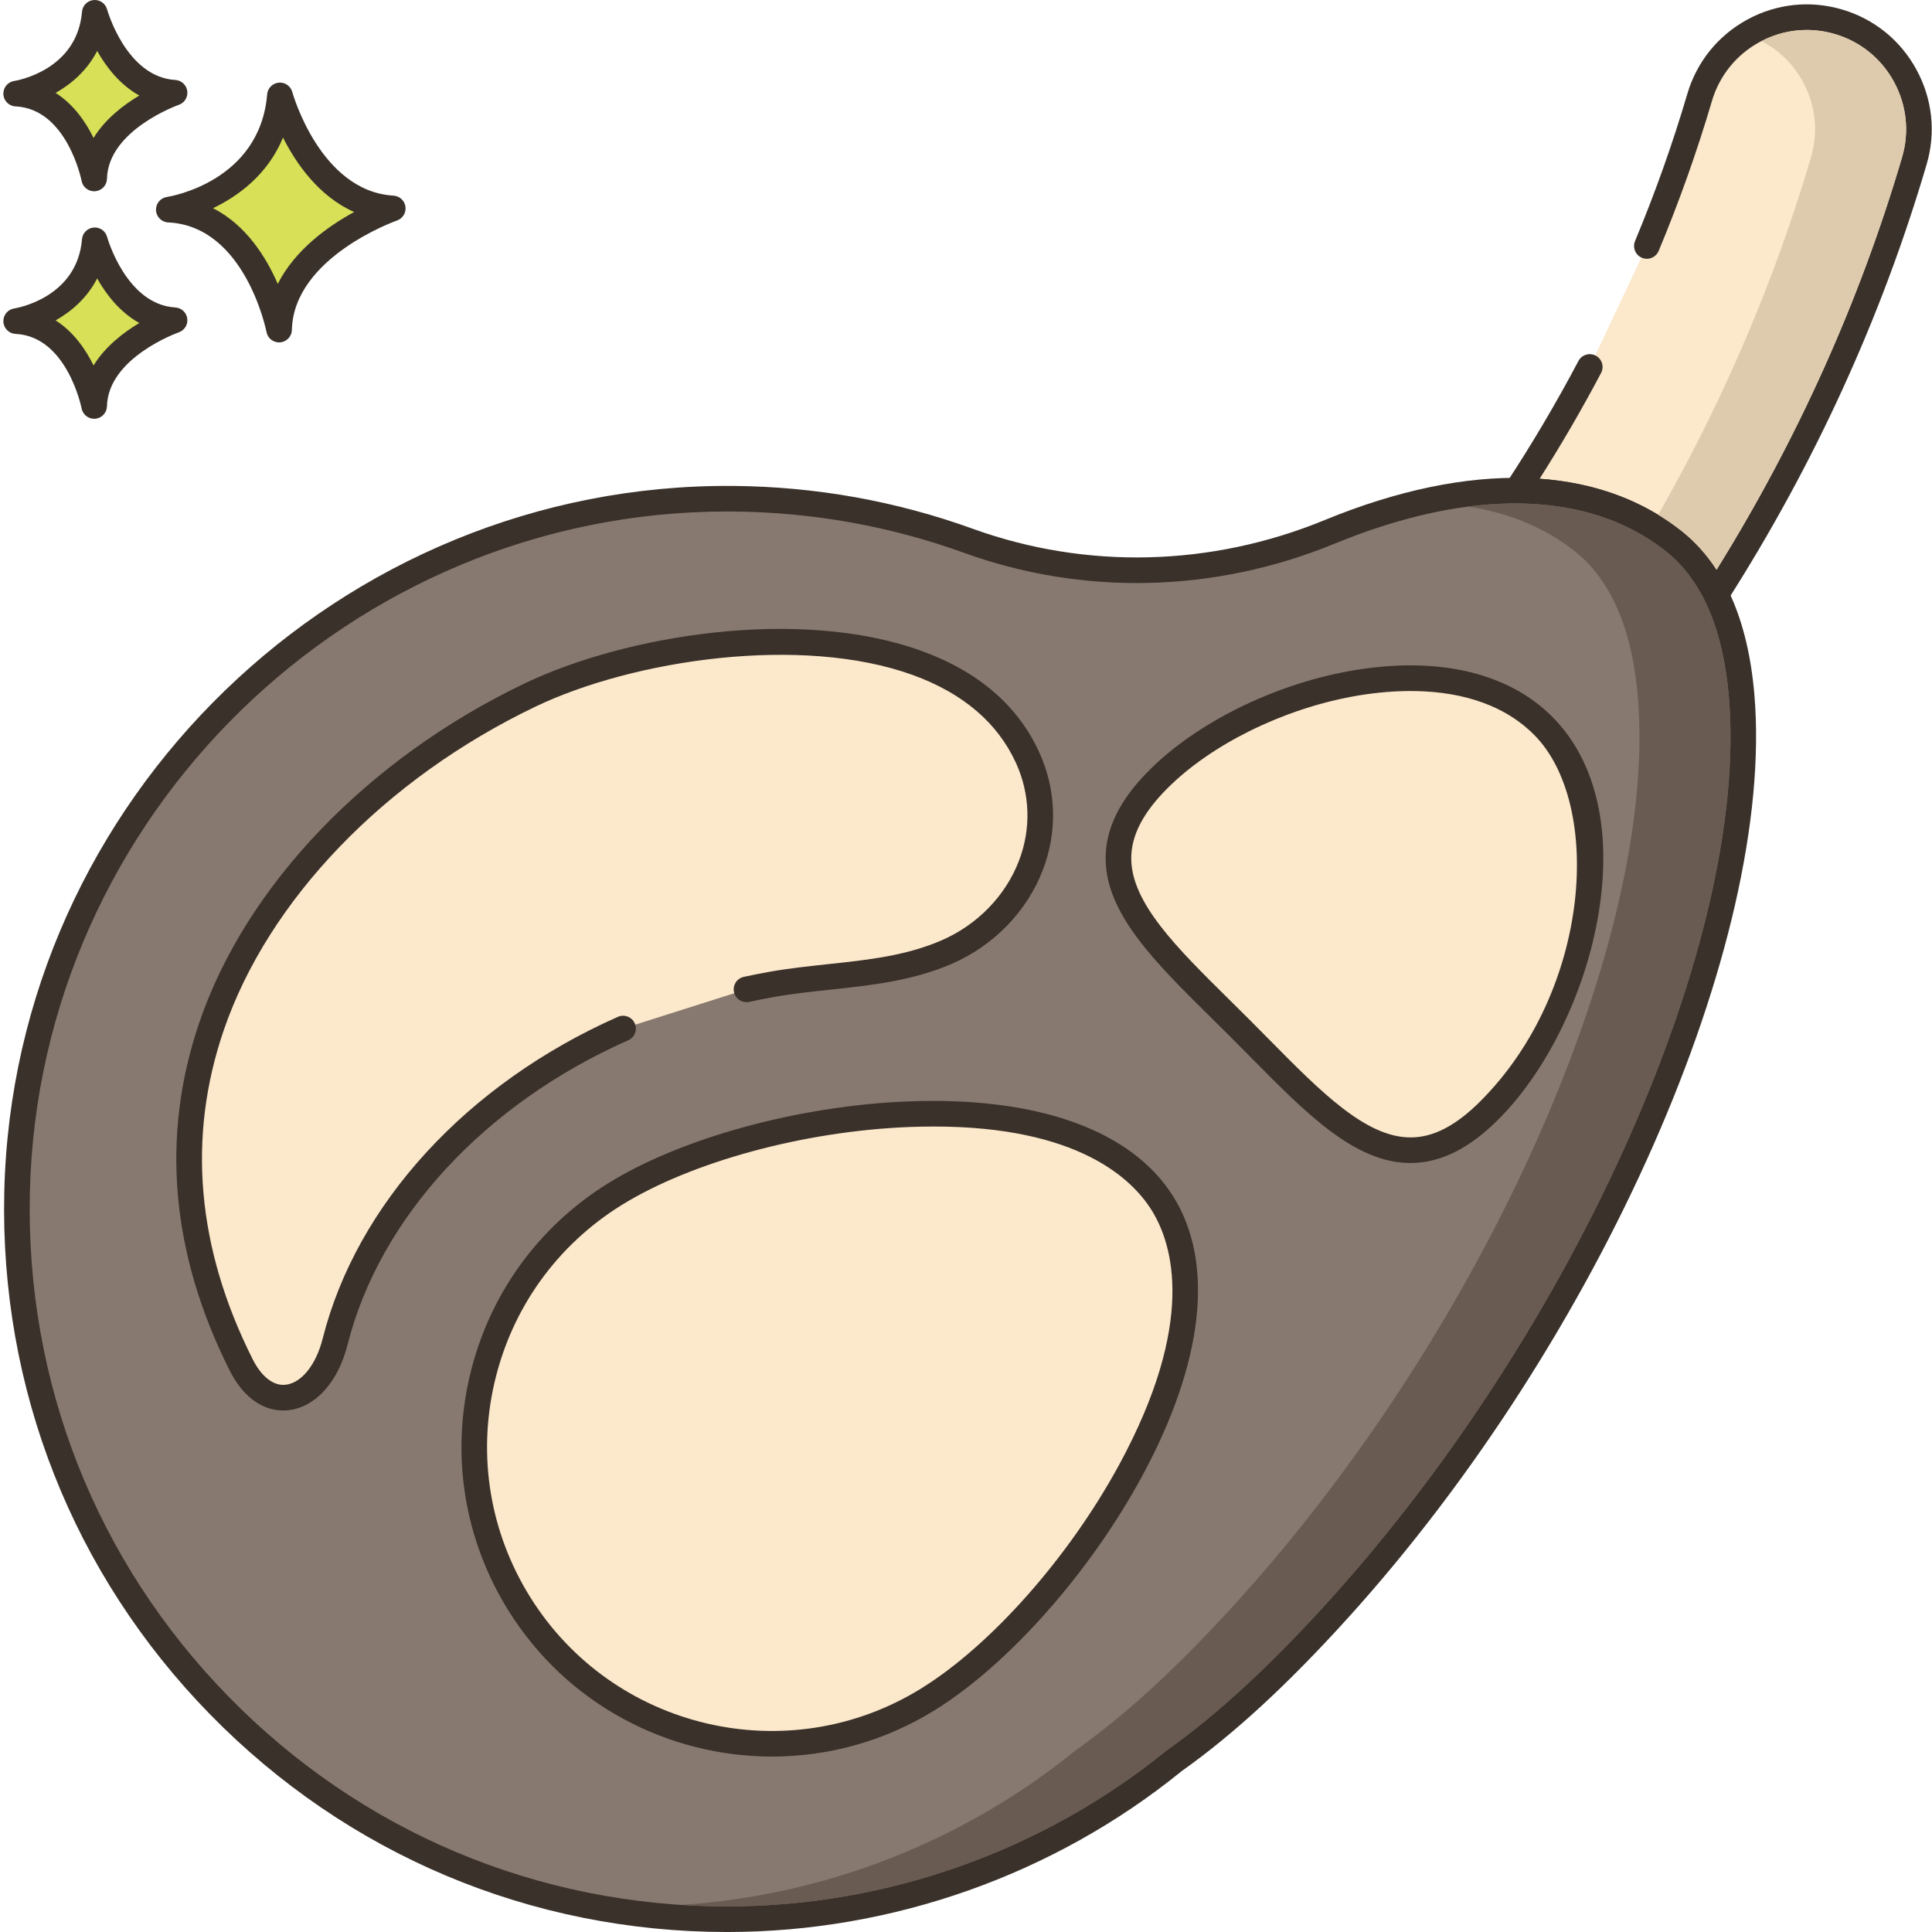<svg height="452pt" viewBox="0 0 452 452.787" width="452pt" xmlns="http://www.w3.org/2000/svg"><path d="m430.484 5.105c-13.898-4.098-28.48 3.863-32.559 17.762-3.48 11.801-7.621 23.422-12.359 34.781l-13.379 28.359c-5.242 9.918-10.961 19.598-17.141 29 14.16.059 26.738 3.859 36.797 11.801 4.102 3.238 7.402 7.5 9.922 12.578 20.16-31.559 35.961-65.879 46.5-101.719 4.059-13.801-3.879-28.48-17.781-32.562zm0 0" fill="#fce8cb"/><path d="m448.746 16.309c-3.75-6.883-9.934-11.883-17.414-14.078-7.488-2.215-15.387-1.371-22.242 2.367-6.855 3.742-11.844 9.926-14.043 17.418-3.406 11.562-7.527 23.16-12.25 34.473-.637 1.531.086 3.285 1.613 3.926 1.531.637 3.289-.086 3.926-1.613 4.805-11.516 8.996-23.32 12.469-35.09 1.75-5.957 5.715-10.875 11.16-13.848 5.445-2.969 11.719-3.637 17.676-1.879 5.941 1.742 10.855 5.715 13.836 11.188 2.973 5.465 3.652 11.73 1.91 17.645-9.922 33.738-24.547 66.258-43.492 96.734-2.32-3.582-5.062-6.629-8.191-9.102-9.141-7.215-20.312-11.32-33.273-12.246 5.129-8.062 9.965-16.383 14.406-24.797.777-1.469.215-3.281-1.25-4.055-1.469-.777-3.281-.211-4.055 1.25-5.176 9.801-10.895 19.477-16.992 28.75-.605.922-.66 2.098-.137 3.066.52.973 1.531 1.578 2.629 1.582 13.891.062 25.652 3.812 34.953 11.156 3.664 2.895 6.727 6.785 9.09 11.559.48.969 1.449 1.605 2.527 1.664.055.004.109.004.164.004 1.02 0 1.973-.523 2.527-1.387 20.543-32.164 36.309-66.648 46.848-102.488 2.195-7.445 1.344-15.332-2.395-22.199zm0 0" fill="#3a312a"/><path d="m391.836 126.809c-19.633-15.531-48.875-15.211-80.656-2.145-27.051 11.121-57.117 12.02-84.625 2.074-17.227-6.227-35.77-9.691-55.105-9.855-90.449-.762-165.762 72.105-167.84 162.527-2.152 93.727 73.176 170.379 166.414 170.379 39.75 0 76.23-13.957 104.855-37.207 11.582-8.203 24.25-19.766 38.391-35.391 80.512-88.953 119.219-218.23 78.566-250.383zm0 0" fill="#87796f"/><path d="m410.781 162.961c-1.48-17.754-7.227-30.711-17.082-38.504-19.828-15.688-49.543-16.598-83.66-2.566-26.578 10.926-55.863 11.645-82.465 2.027-17.969-6.496-36.844-9.875-56.102-10.035-92-.75-168.746 73.449-170.863 165.457-1.059 46.051 16.062 89.527 48.207 122.422 32.16 32.902 75.203 51.027 121.203 51.027 38.77 0 76.68-13.453 106.594-37.758 12.105-8.574 24.824-20.293 38.879-35.824 59.145-65.344 100.109-158.309 95.289-216.246zm-99.738 212.219c-13.758 15.203-26.152 26.637-38.055 35.074-29.004 23.559-65.574 36.535-102.965 36.535-44.375 0-85.895-17.48-116.91-49.223-31.008-31.727-47.523-73.664-46.504-118.086 2.031-88.297 75.207-159.605 163.438-159.605.453 0 .922.004 1.375.008 18.578.156 36.785 3.41 54.113 9.676 28.008 10.129 58.828 9.375 86.785-2.121 32.031-13.168 59.602-12.555 77.656 1.723 8.504 6.727 13.492 18.266 14.824 34.297 4.695 56.457-35.609 147.477-93.758 211.723zm0 0" fill="#3a312a"/><path d="m272.082 282.082c-20.301-32.664-95.758-22.48-128.422-2.18-32.668 20.305-42.691 63.242-22.387 95.906 20.301 32.668 63.242 42.691 95.906 22.387 32.664-20.301 75.203-83.445 54.902-116.113zm0 0" fill="#fce8cb"/><path d="m274.629 280.5c-9.707-15.617-31.832-23.562-62.238-22.367-25.539 1-53.141 8.547-70.316 19.219-16.48 10.242-27.984 26.293-32.391 45.188-4.41 18.891-1.199 38.375 9.043 54.855 13.742 22.109 37.512 34.277 61.812 34.277 13.082 0 26.32-3.527 38.227-10.926 17.176-10.676 36.16-32.082 48.367-54.535 14.539-26.754 17.203-50.094 7.496-65.711zm-12.77 62.844c-11.746 21.609-29.906 42.141-46.266 52.309-31.207 19.395-72.375 9.785-91.773-21.426-9.398-15.117-12.344-32.988-8.297-50.324 4.047-17.332 14.602-32.055 29.719-41.453 16.359-10.164 42.805-17.355 67.379-18.32 2.02-.078 3.965-.117 5.852-.117 33.625 0 46.387 12.141 51.059 19.656 4.938 7.938 10.5 26.246-7.672 59.676zm0 0" fill="#3a312a"/><path d="m361.234 170.059c-21.426-21.422-68.715-8.871-90.141 12.555s-2.262 36.996 19.164 58.422c21.426 21.426 36.996 40.59 58.422 19.164 21.426-21.426 33.98-68.715 12.555-90.141zm0 0" fill="#fce8cb"/><path d="m363.355 167.938c-10.547-10.547-27.496-14.316-47.73-10.621-17.719 3.238-35.594 12.117-46.652 23.176-6.918 6.914-10.266 13.691-10.246 20.719.043 12.918 11.504 24.238 24.777 37.348 1.523 1.504 3.07 3.035 4.633 4.594 1.562 1.562 3.094 3.113 4.598 4.637 13.105 13.27 24.43 24.734 37.348 24.773h.07c7 0 13.758-3.352 20.648-10.242 11.059-11.059 19.938-28.934 23.176-46.652 3.695-20.234-.074-37.184-10.621-47.73zm-16.797 90.141c-5.727 5.727-11.07 8.535-16.457 8.488-10.426-.035-20.934-10.672-33.102-22.992-1.512-1.531-3.051-3.09-4.621-4.66-1.57-1.57-3.129-3.109-4.66-4.621-12.32-12.168-22.961-22.68-22.992-33.102-.016-5.348 2.758-10.73 8.488-16.457 10.242-10.242 26.906-18.488 43.488-21.516 3.641-.668 8.352-1.27 13.465-1.27 9.719 0 20.891 2.176 28.945 10.23 16.164 16.164 13.496 59.848-12.555 85.898zm0 0" fill="#3a312a"/><path d="m240.445 177.574c-16.969-37.191-84.664-30-116.664-14.668-54.391 26.059-103.336 86-67.641 156.984 6.395 12.715 18.422 8.734 22.004-5.457 8.5-33.699 36.418-59.629 67.48-73.387l28.938-9.184c1.871-.398 3.742-.777 5.613-1.117 13.809-2.492 28.211-1.941 41.312-7.625 17.527-7.605 27.18-27.531 18.957-45.547zm0 0" fill="#fce8cb"/><path d="m243.176 176.328c-4.996-10.945-14.277-18.945-27.582-23.77-28.527-10.344-69.266-3.785-93.109 7.645-36.715 17.594-65.184 47.27-76.148 79.383-9.105 26.672-6.711 54.145 7.125 81.656 3.008 5.988 7.508 9.32 12.488 9.32.414 0 .828-.02 1.242-.066 6.344-.699 11.652-6.57 13.863-15.328 7.512-29.777 32.105-56.461 65.789-71.375 1.516-.668 2.199-2.445 1.527-3.957-.672-1.516-2.445-2.199-3.957-1.527-35.355 15.656-61.215 43.84-69.18 75.395-1.555 6.168-4.969 10.422-8.699 10.828-2.828.32-5.645-1.871-7.715-5.984-13.082-26.02-15.371-51.934-6.805-77.023 10.457-30.621 37.77-59 73.062-75.91 23.066-11.051 62.461-16.848 88.469-7.414 11.738 4.258 19.867 11.195 24.172 20.621 3.324 7.289 3.57 15.426.691 22.922-3.152 8.211-9.754 15-18.113 18.629-8.391 3.641-17.309 4.594-26.746 5.602-4.562.488-9.277.992-13.906 1.828-1.906.34-3.809.727-5.707 1.133-1.621.344-2.652 1.938-2.309 3.559.344 1.621 1.934 2.652 3.562 2.309 1.836-.391 3.676-.762 5.52-1.098 4.414-.797 9.02-1.289 13.477-1.766 9.469-1.012 19.262-2.055 28.496-6.062 9.824-4.266 17.598-12.277 21.324-21.98 3.465-9.012 3.168-18.801-.832-27.566zm0 0" fill="#3a312a"/><path d="m443.484 19.164c-2.98-5.457-7.898-9.438-13.84-11.18-2.16-.641-4.379-.961-6.578-.961-3.68 0-7.301.883-10.641 2.621 4.102 2.082 7.461 5.379 9.719 9.52 2.98 5.461 3.641 11.742 1.902 17.66-8.582 29.18-20.703 57.34-35.82 83.82 1.898 1.16 3.738 2.422 5.48 3.801 3.137 2.5 5.879 5.539 8.18 9.078 18.738-30.16 33.5-62.738 43.5-96.699 1.738-5.918 1.059-12.195-1.902-17.66zm0 0" fill="#decaad"/><path d="m404.805 163.445c-1.34-16.02-6.32-27.559-14.82-34.277-1.52-1.199-3.117-2.32-4.777-3.32-6.5-3.961-13.961-6.441-22.262-7.379-.02 0-.02 0-.02 0-6.02-.723-12.461-.621-19.238.258 9.539 1.441 17.957 4.922 24.957 10.441 8.5 6.719 13.48 18.258 14.82 34.277 4.699 56.461-35.598 147.48-93.758 211.742-13.762 15.199-26.141 26.621-38.062 35.059-26.238 21.32-58.66 33.98-92.301 36.18 3.543.242 7.102.363 10.684.363 37.379 0 73.957-12.98 102.957-36.543 11.902-8.438 24.301-19.859 38.062-35.059 58.141-64.262 98.457-155.281 93.758-211.742zm0 0" fill="#695b51"/><path d="m65.215 22.352c-1.949 23.129-26.051 26.781-26.051 26.781 20.695.973 25.852 28.117 25.852 28.117.441-19.352 26.641-28.402 26.641-28.402-19.625-1.176-26.441-26.496-26.441-26.496zm0 0" fill="#d7e057"/><path d="m91.836 45.852c-17.207-1.027-23.664-24.047-23.727-24.281-.383-1.406-1.723-2.34-3.168-2.203-1.449.133-2.598 1.285-2.719 2.734-1.719 20.43-22.625 23.926-23.508 24.062-1.523.23-2.625 1.582-2.547 3.125.082 1.539 1.316 2.766 2.855 2.84 18.055.852 23 25.438 23.047 25.688.273 1.422 1.516 2.434 2.945 2.434.082 0 .168-.004.25-.012 1.527-.129 2.715-1.387 2.75-2.918.391-17.016 24.383-25.555 24.625-25.637 1.352-.469 2.184-1.832 1.988-3.246-.195-1.418-1.363-2.5-2.793-2.586zm-27.133 20.691c-2.711-6.262-7.418-13.812-15.172-17.75 5.859-2.812 12.816-7.828 16.402-16.547 3.102 6.141 8.398 13.758 16.668 17.441-6.016 3.281-13.844 8.812-17.898 16.855zm0 0" fill="#3a312a"/><path d="m21.816 56.316c-1.379 16.355-18.426 18.938-18.426 18.938 14.637.688 18.281 19.891 18.281 19.891.312-13.691 18.848-20.09 18.848-20.09-13.883-.832-18.703-18.738-18.703-18.738zm0 0" fill="#d7e057"/><path d="m40.699 72.059c-11.535-.688-15.945-16.371-15.988-16.527-.383-1.402-1.707-2.344-3.164-2.203-1.453.129-2.598 1.281-2.719 2.734-1.16 13.742-15.293 16.133-15.883 16.227-1.527.23-2.629 1.582-2.547 3.121.078 1.539 1.312 2.77 2.852 2.844 12.07.566 15.449 17.289 15.48 17.453.27 1.422 1.516 2.438 2.945 2.438.082 0 .164 0 .25-.008 1.531-.129 2.715-1.391 2.75-2.922.262-11.418 16.664-17.27 16.824-17.324 1.355-.469 2.191-1.828 1.992-3.246-.195-1.418-1.363-2.5-2.793-2.586zm-19.168 13.59c-1.848-3.77-4.68-7.895-8.895-10.559 3.707-2.082 7.395-5.262 9.742-9.832 2.113 3.746 5.309 7.906 9.879 10.445-3.699 2.203-7.977 5.48-10.727 9.945zm0 0" fill="#3a312a"/><path d="m21.816 3c-1.379 16.355-18.426 18.941-18.426 18.941 14.637.688 18.281 19.887 18.281 19.887.312-13.688 18.848-20.09 18.848-20.09-13.883-.832-18.703-18.738-18.703-18.738zm0 0" fill="#d7e057"/><path d="m40.699 18.742c-11.531-.688-15.945-16.371-15.988-16.527-.383-1.406-1.707-2.328-3.164-2.203-1.453.129-2.598 1.285-2.719 2.734-1.16 13.742-15.293 16.137-15.883 16.23-1.527.23-2.629 1.578-2.547 3.121.078 1.539 1.312 2.766 2.855 2.84 12.07.57 15.445 17.289 15.477 17.453.27 1.426 1.52 2.441 2.945 2.441.082 0 .168-.004.25-.012 1.531-.129 2.719-1.387 2.754-2.922.262-11.418 16.66-17.266 16.824-17.324 1.352-.469 2.188-1.824 1.992-3.242-.199-1.418-1.367-2.504-2.797-2.59zm-19.168 13.59c-1.848-3.77-4.68-7.895-8.895-10.559 3.707-2.082 7.395-5.262 9.742-9.832 2.113 3.746 5.309 7.906 9.879 10.449-3.699 2.199-7.977 5.48-10.727 9.941zm0 0" fill="#3a312a"/></svg>
